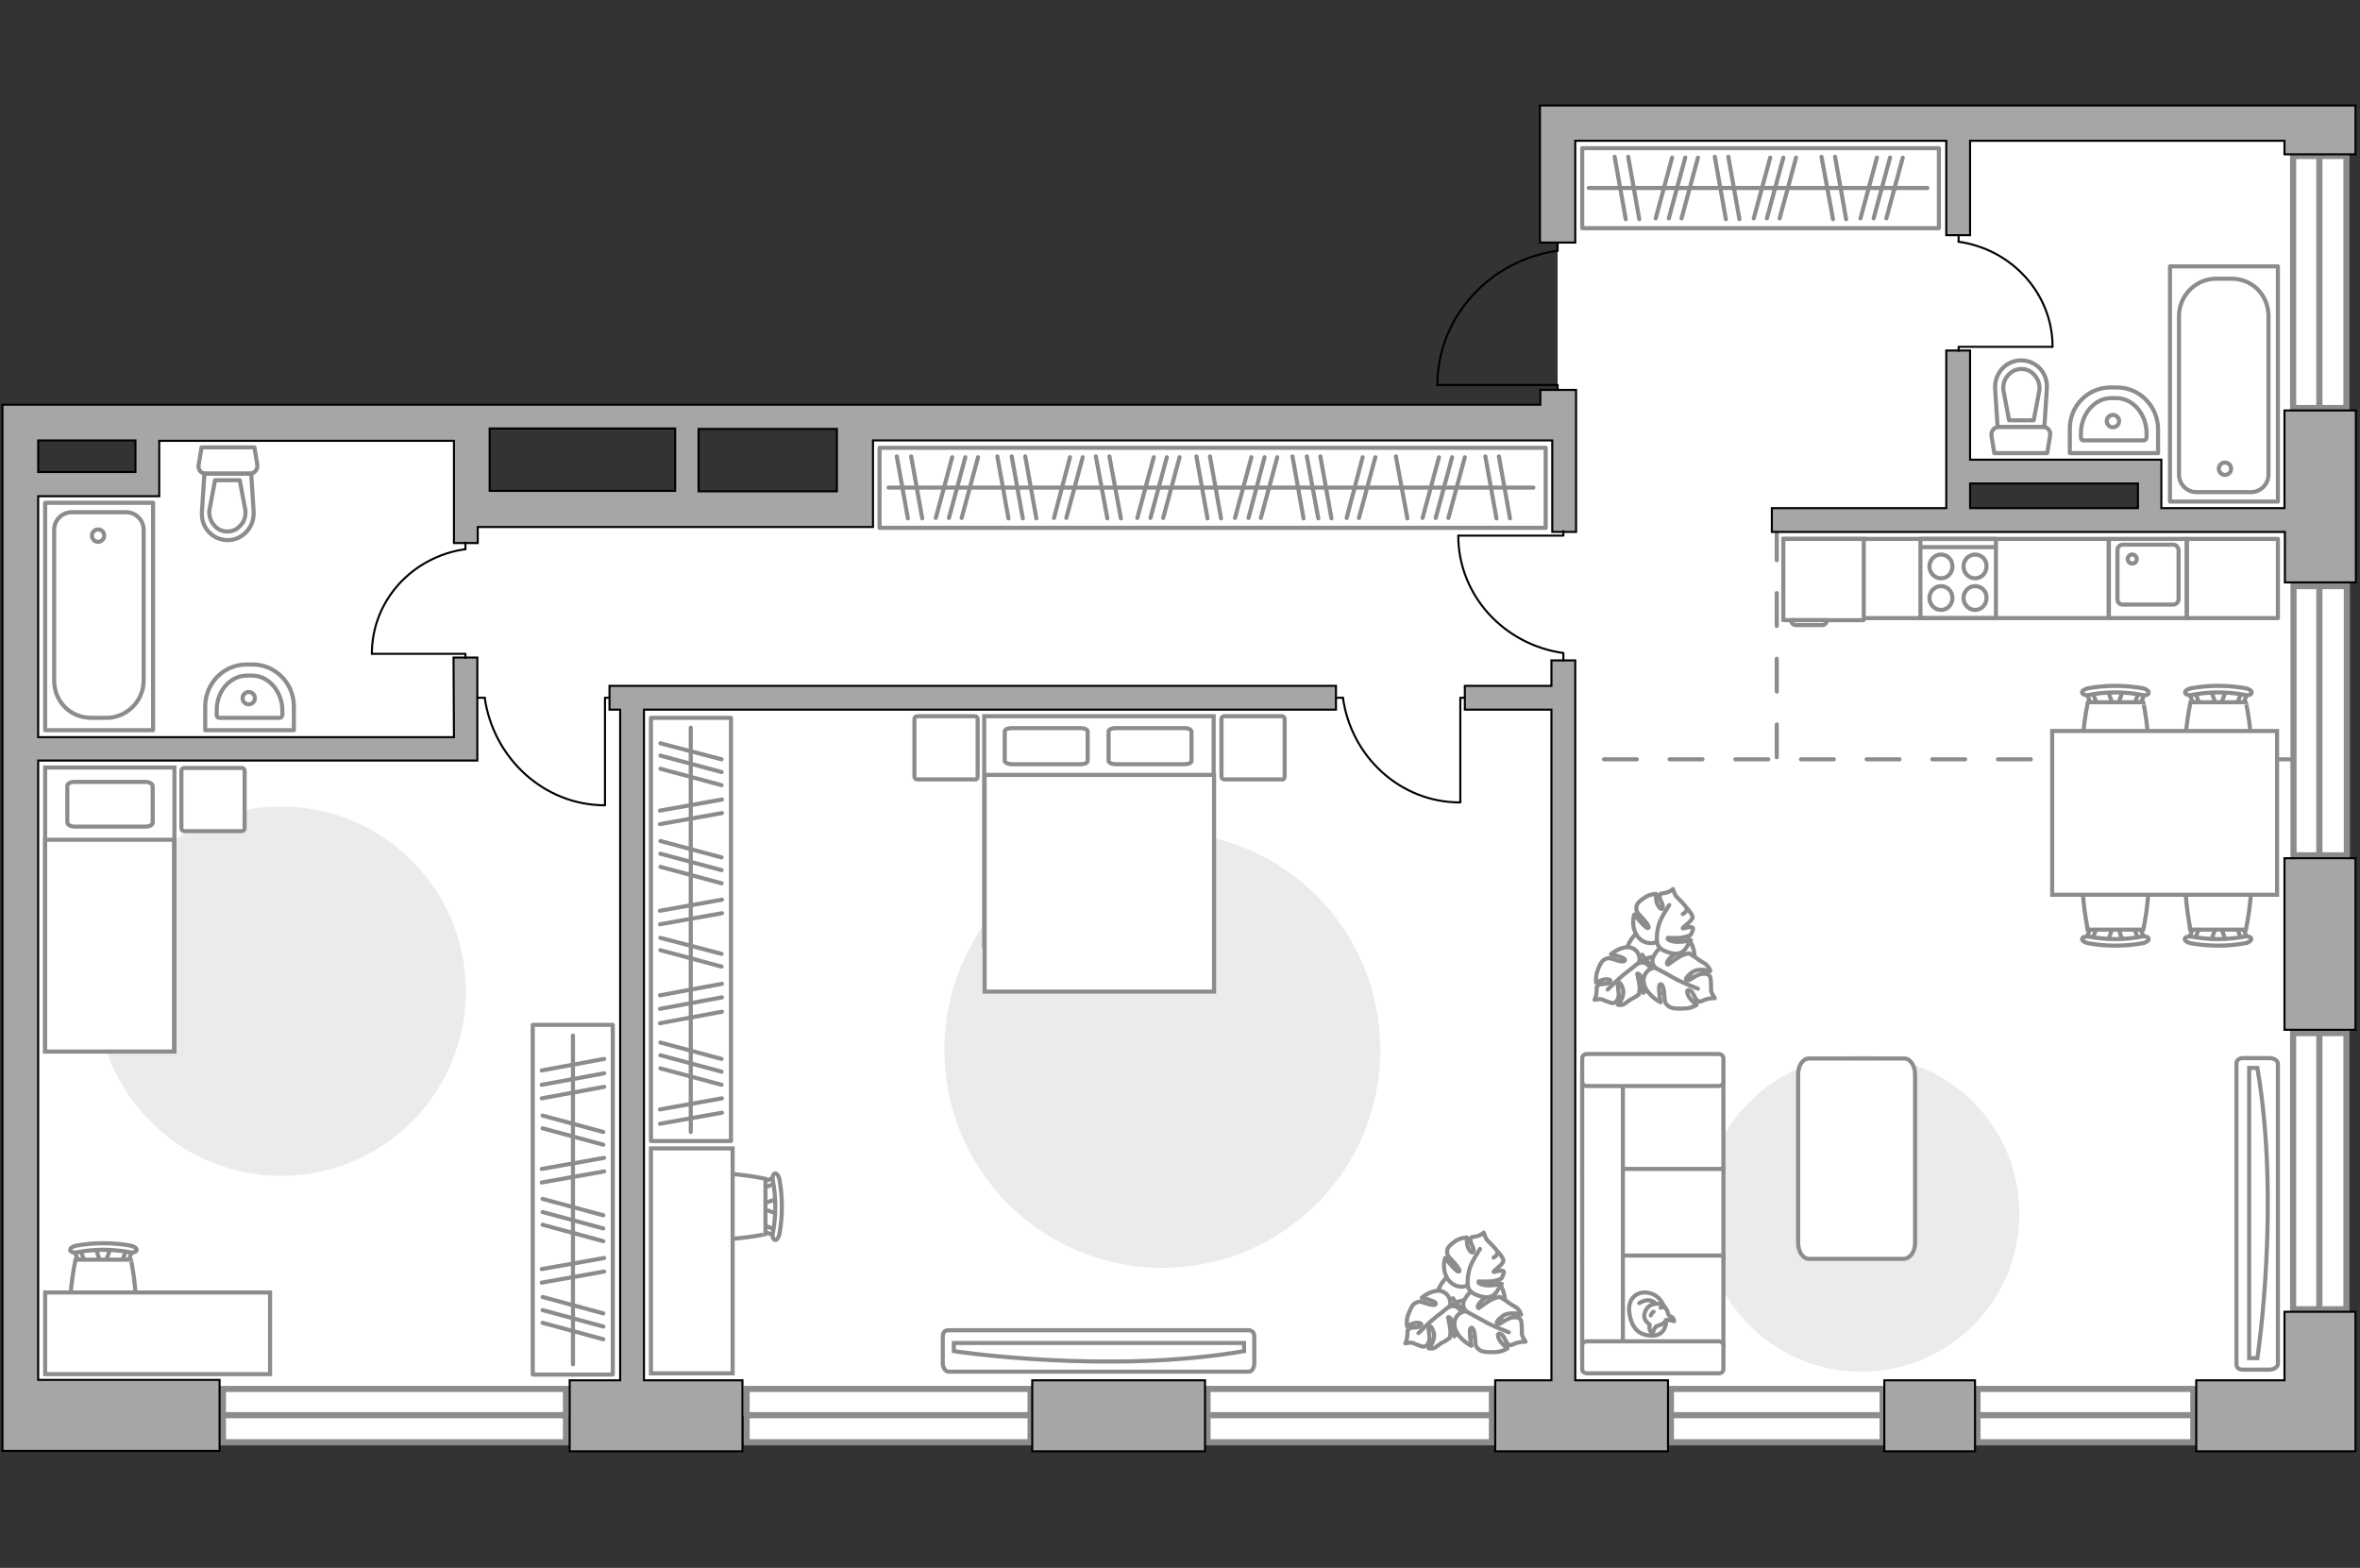 <?xml version="1.0" encoding="utf-8"?>
<!-- Generator: Adobe Illustrator 24.1.2, SVG Export Plug-In . SVG Version: 6.00 Build 0)  -->
<svg version="1.1" id="Слой_1" xmlns="http://www.w3.org/2000/svg" xmlns:xlink="http://www.w3.org/1999/xlink" x="0px" y="0px"
	 viewBox="0 0 575 382" style="enable-background:new 0 0 575 382;" xml:space="preserve">
<rect x="0" y="0" width="575" height="382" fill="#333333" stroke="none"/>
<style type="text/css">
	.st0{fill:#FFFFFF;}
	.st1{fill:#FFFFFF;stroke:#8C8C8C;stroke-width:1.5;stroke-linecap:round;stroke-miterlimit:10;}
	.st2{fill:none;stroke:#8C8C8C;stroke-width:1.5;stroke-miterlimit:10;}
	.st3{fill:none;stroke:#000000;stroke-width:0.5;stroke-linecap:round;stroke-linejoin:round;stroke-miterlimit:10;}
	.st4{fill:none;stroke:#8C8C8C;stroke-linecap:round;stroke-linejoin:round;stroke-miterlimit:10;stroke-dasharray:8;}
	.st5{fill:#A6A6A6;stroke:#000000;stroke-width:0.5;stroke-miterlimit:10;}
	.st6{fill:none;stroke:#8C8C8C;stroke-linecap:round;stroke-linejoin:round;stroke-miterlimit:10;}
	.st7{fill:#FFFFFF;stroke:#8C8C8C;stroke-miterlimit:10;}
	.st8{fill:#EBEBEB;}
	.st9{fill:#FFFFFF;stroke:#8C8C8C;stroke-linecap:round;stroke-linejoin:round;stroke-miterlimit:10;}
</style>
<g id="bg_1_">
	<path class="st0" d="M379.5,30v73H208.3v21h-93.4v-21h-79v15H5v227h560.1V123.8V103V30H379.5z M522.4,125.9h-44.1v-11.3h44.1V125.9
		z"/>
</g>
<g id="windows_1_">
	<g>
		<rect x="558.7" y="38" class="st1" width="13" height="61.4"/>
		<line class="st2" x1="565.1" y1="99.5" x2="565.1" y2="38.1"/>
	</g>
	<g>
		<rect x="558.8" y="142.8" class="st1" width="13" height="65.6"/>
		<line class="st2" x1="565.1" y1="208.4" x2="565.1" y2="142.8"/>
	</g>
	<g>
		<rect x="558.7" y="251.7" class="st1" width="13" height="67.3"/>
		<line class="st2" x1="565.1" y1="319" x2="565.1" y2="251.7"/>
	</g>
	<g>
		<rect x="481.8" y="338.4" class="st1" width="52.6" height="13"/>
		<line class="st2" x1="481.8" y1="344.8" x2="534.5" y2="344.8"/>
	</g>
	<g>
		<rect x="407.1" y="338.4" class="st1" width="51.6" height="13"/>
		<line class="st2" x1="407.1" y1="344.8" x2="458.7" y2="344.8"/>
	</g>
	<g>
		<rect x="294.2" y="338.4" class="st1" width="69.3" height="13"/>
		<line class="st2" x1="294.2" y1="344.8" x2="363.5" y2="344.8"/>
	</g>
	<g>
		<rect x="181.9" y="338.4" class="st1" width="69.2" height="13"/>
		<line class="st2" x1="181.9" y1="344.8" x2="251.2" y2="344.8"/>
	</g>
	<g>
		<rect x="54.3" y="338.4" class="st1" width="83.6" height="13"/>
		<line class="st2" x1="54.3" y1="344.8" x2="138" y2="344.8"/>
	</g>
</g>
<g id="plan">
	<g id="Group_34_100_">
		<path id="Vector_158_100_" class="st3" d="M350.3,93.8h29.2V95"/>
		<path id="Vector_159_100_" class="st3" d="M379.5,59.1v2"/>
		<path id="Vector_160_100_" class="st3" d="M379.5,61.1c-16.5,2.3-29.3,16.1-29.3,32.8"/>
	</g>
	<line class="st4" x1="558.8" y1="185" x2="382.5" y2="185"/>
	<line class="st4" x1="432.9" y1="128.5" x2="432.9" y2="185"/>
	<g>
		<path class="st5" d="M556.6,100v23.8h-30v-6V112h-5.8H480V85.4h-5.8v38.4h-42.5v5.8h42.5l0,0h5.8l0,0h76.7v12.3H574V100H556.6z
			 M480,117.8h40.9v6H480V117.8z"/>
		<rect x="556.6" y="209.1" class="st5" width="17.3" height="41.8"/>
		<polygon class="st5" points="573.9,319.6 556.6,319.6 556.6,336.3 535.1,336.3 535.1,353.6 556.6,353.6 556.6,353.6 573.9,353.6 
			573.9,353.6 573.9,353.6 573.9,336.3 573.9,336.3 		"/>
		<rect x="459.1" y="336.3" class="st5" width="22.1" height="17.3"/>
		<rect x="251.5" y="336.3" class="st5" width="42.1" height="17.3"/>
		<polygon class="st5" points="383.8,34.3 474.2,34.3 474.2,57.3 480,57.3 480,34.3 556.6,34.3 556.6,37.6 573.9,37.6 573.9,25.7 
			556.6,25.7 556.6,25.7 383.8,25.7 375.2,25.7 375.2,34.3 375.2,59.1 383.8,59.1 		"/>
		<path class="st5" d="M110.6,179.6H9.3v-58.7h29.5v-1.1l0,0v-12.4h71.8v12.4v4.3l0,0v8.2h5.8v-3.9h96.3v-0.6v-8.1v-12.4h162.6h2.9
			v22.3h5.8v-22.3l0,0v-8.7V95h-8.7v3.6H212.6h-2h-5.1h-1.6h-84.7h-1.4H117h-6.5H9.3H1.4H0.6v237.6v15.2v2.1h52.9v-17.3H9.3V185.3
			h107v-1.1v-4.7v-19.3h-5.8L110.6,179.6L110.6,179.6z M203.9,119.7h-33.7v-15.2h33.7V119.7z M164.5,104.4v15.2h-45.2v-15.2H164.5z
			 M33,107.3v7.7H9.3v-7.7H33z"/>
		<polygon class="st5" points="383.8,160.9 378,160.9 378,167.1 356.9,167.1 356.9,172.9 378,172.9 378,336.3 364.3,336.3 
			364.3,353.6 406.4,353.6 406.4,336.3 383.8,336.3 		"/>
		<polygon class="st5" points="148.5,172.9 151.1,172.9 151.1,336.3 138.8,336.3 138.8,353.6 180.9,353.6 180.9,336.3 156.9,336.3 
			156.9,172.9 325.5,172.9 325.5,167.1 148.5,167.1 		"/>
	</g>
	<g>
		<g id="Group_27_9_">
			<path id="Vector_140_9_" class="st6" d="M513.8,150.6h19v-19.3h-19V150.6z"/>
		</g>
		<path id="Vector_141_9_" class="st6" d="M529.5,132.7h-12.3c-0.7,0-1.3,0.6-1.3,1.3v12c0,0.8,0.6,1.3,1.3,1.3h12.3
			c0.7,0,1.3-0.6,1.3-1.3v-12C530.7,133.3,530.2,132.7,529.5,132.7z"/>
		<path id="Vector_139_9_" class="st6" d="M519.5,137.3c-0.6,0-1.1-0.5-1.1-1.1s0.5-1.1,1.1-1.1s1.1,0.5,1.1,1.1
			C520.6,136.9,520.1,137.3,519.5,137.3z"/>
	</g>
	<g>
		<path id="wc_15_" class="st7" d="M488,95"/>
		<g id="Group_26_15_">
			<path id="Vector_130_15_" class="st6" d="M487,104h10.8c1.1,0,1.9,1,1.7,2.1l-0.7,4.3h-12.9l-0.7-4.3
				C485.1,105,485.9,104,487,104z"/>
			<path id="Vector_131_15_" class="st6" d="M492.4,87.8c3.7,0,6.6,3.1,6.3,6.9l-0.6,9.3h-11.4l-0.6-9.3
				C485.9,90.9,488.8,87.8,492.4,87.8z"/>
			<path id="Vector_132_15_" class="st6" d="M495.5,102.4l1.4-7.4c0.1-1.3-0.3-2.6-1.2-3.6c-0.8-1-2-1.5-3.2-1.5s-2.4,0.5-3.2,1.5
				c-0.9,0.9-1.3,2.2-1.2,3.6l1.4,7.4H495.5z"/>
		</g>
	</g>
	<g>
		<path id="wc_14_" class="st7" d="M59.9,124.4"/>
		<g id="Group_26_14_">
			<path id="Vector_130_14_" class="st6" d="M60.9,115.4H50.1c-1.1,0-1.9-1-1.7-2.1l0.7-4.3H62l0.7,4.3
				C62.8,114.4,62,115.4,60.9,115.4z"/>
			<path id="Vector_131_14_" class="st6" d="M55.5,131.6c-3.7,0-6.6-3.1-6.3-6.9l0.6-9.3h11.4l0.6,9.3
				C62,128.4,59.1,131.6,55.5,131.6z"/>
			<path id="Vector_132_14_" class="st6" d="M52.4,117l-1.4,7.4c-0.1,1.3,0.3,2.6,1.2,3.6c0.8,1,2,1.5,3.2,1.5s2.4-0.5,3.2-1.5
				c0.9-0.9,1.3-2.2,1.2-3.6l-1.4-7.4H52.4z"/>
		</g>
	</g>
	<g>
		<circle class="st6" cx="542.1" cy="114.2" r="1.5"/>
		<g>
			<path id="Vector_135_13_" class="st6" d="M555,64.9v57.3h-26.3V64.9H555z"/>
			<path id="Vector_136_13_" class="st6" d="M540,67.9h3.6c5.3,0,9.1,4.1,9.1,9.1v38.6c0,2.4-1.9,4.3-4.3,4.3h-13.2
				c-2.4,0-4.3-1.9-4.3-4.3V77C530.9,72,535,67.9,540,67.9z"/>
		</g>
	</g>
	<g>
		<circle class="st6" cx="23.9" cy="130.5" r="1.5"/>
		<g>
			<path id="Vector_135_12_" class="st6" d="M11,177.9v-55.4h26.3v55.4H11z"/>
			<path id="Vector_136_12_" class="st6" d="M25.9,174.9h-3.6c-5.3,0-9.1-4.1-9.1-9.1v-36.7c0-2.4,1.9-4.3,4.3-4.3h13.2
				c2.4,0,4.3,1.9,4.3,4.3v36.7C35,170.8,30.9,174.9,25.9,174.9z"/>
		</g>
	</g>
	<g>
		<path id="Vector_133_21_" class="st6" d="M60.2,164.6h1.2c4.1,0,7.4,3.9,7.4,8.6v0.9c0,0.4-0.3,0.8-0.6,0.8H53.4
			c-0.4,0-0.6-0.3-0.6-0.8v-0.9C52.7,168.4,56.1,164.6,60.2,164.6z"/>
		<path id="Vector_134_21_" class="st6" d="M60,161.9h1.6c5.5,0,10,4.6,10,10.2v5.8H50v-5.8C50,166.5,54.5,161.9,60,161.9z"/>
		<circle class="st6" cx="60.6" cy="170.1" r="1.5"/>
	</g>
	<g>
		<path id="Vector_133_1_" class="st6" d="M514.4,97h1.2c4.1,0,7.4,3.9,7.4,8.6v0.9c0,0.4-0.3,0.8-0.6,0.8h-14.8
			c-0.4,0-0.6-0.3-0.6-0.8v-0.9C507,100.9,510.3,97,514.4,97z"/>
		<path id="Vector_134_1_" class="st6" d="M514.2,94.4h1.6c5.5,0,10,4.6,10,10.2v5.8h-21.5v-5.8C504.2,98.9,508.7,94.4,514.2,94.4z"
			/>
		<circle class="st6" cx="514.8" cy="102.6" r="1.5"/>
	</g>
</g>
<g id="furniture_1_">
	<rect x="434.6" y="131.3" class="st6" width="79.2" height="19.3"/>
	<rect x="532.8" y="131.3" class="st6" width="22.2" height="19.3"/>
	<g>
		<path id="Vector_142_2_" class="st6" d="M467.9,150.6h18.4v-19.3h-18.4V150.6z"/>
		<g id="Group_28_2_">
			<g id="Group_29_2_">
				<path id="Vector_143_2_" class="st6" d="M481.2,142.8c-1.5,0-2.8,1.3-2.8,2.9c0,1.6,1.3,2.9,2.8,2.9c1.6,0,2.8-1.3,2.8-2.9
					C484.1,144.1,482.8,142.8,481.2,142.8z"/>
				<path id="Vector_144_2_" class="st6" d="M481.2,135.1c-1.5,0-2.8,1.3-2.8,2.9c0,1.6,1.3,2.9,2.8,2.9c1.6,0,2.8-1.3,2.8-2.9
					C484.1,136.4,482.8,135.1,481.2,135.1z"/>
			</g>
			<g id="Group_30_2_">
				<path id="Vector_145_2_" class="st6" d="M472.9,142.8c-1.5,0-2.8,1.3-2.8,2.9c0,1.6,1.3,2.9,2.8,2.9c1.6,0,2.8-1.3,2.8-2.9
					C475.7,144.1,474.5,142.8,472.9,142.8z"/>
				<path id="Vector_146_2_" class="st6" d="M472.9,135.1c-1.5,0-2.8,1.3-2.8,2.9c0,1.6,1.3,2.9,2.8,2.9c1.6,0,2.8-1.3,2.8-2.9
					C475.7,136.4,474.5,135.1,472.9,135.1z"/>
			</g>
		</g>
		<path id="Vector_147_2_" class="st6" d="M486.3,133.3h-18.2"/>
	</g>
	<g>
		<path id="Vector_8_2_" class="st7" d="M434.8,151.1H454c0.1,0,0.1-0.1,0.1-0.1v-19.7h-19.6V151C434.6,151,434.7,151.1,434.8,151.1
			z"/>
		<path id="Vector_9_2_" class="st7" d="M445.1,151.1h-8.7c0,0.7,0.5,1.2,1.2,1.2h6.4C444.6,152.3,445.1,151.8,445.1,151.1z"/>
	</g>
	<g id="Group_34_10_">
		<path id="Vector_158_10_" class="st3" d="M90.7,159.3h22.7v1"/>
		<path id="Vector_159_10_" class="st3" d="M113.4,132.2v1.6"/>
		<path id="Vector_160_10_" class="st3" d="M113.4,133.8c-12.9,1.8-22.8,12.5-22.8,25.5"/>
	</g>
	<g id="Group_34_9_">
		<path id="Vector_158_9_" class="st3" d="M355.8,195.5V170h1.1"/>
		<path id="Vector_159_9_" class="st3" d="M325.5,170h1.7"/>
		<path id="Vector_160_9_" class="st3" d="M327.2,170c2,14.4,14,25.5,28.5,25.5"/>
	</g>
	<g id="Group_34_8_">
		<path id="Vector_158_8_" class="st3" d="M147.4,196.1V170h1.1"/>
		<path id="Vector_159_8_" class="st3" d="M116.3,170h1.8"/>
		<path id="Vector_160_8_" class="st3" d="M118.1,170c2.1,14.7,14.4,26.2,29.3,26.2"/>
	</g>
	<g id="Group_34_7_">
		<path id="Vector_158_7_" class="st3" d="M500,84.5h-22.8v1"/>
		<path id="Vector_159_7_" class="st3" d="M477.2,57.3v1.6"/>
		<path id="Vector_160_7_" class="st3" d="M477.2,58.9c12.9,1.8,22.9,12.6,22.9,25.6"/>
	</g>
	<g id="Group_34_6_">
		<path id="Vector_158_6_" class="st3" d="M355.4,130.5h25.5v-1.1"/>
		<path id="Vector_159_6_" class="st3" d="M380.9,160.9v-1.7"/>
		<path id="Vector_160_6_" class="st3" d="M380.9,159.1c-14.4-2-25.6-14-25.6-28.6"/>
	</g>
	<path id="Vector_6_" class="st8" d="M453.5,334.2c21.3,0,38.5-17.2,38.5-38.5s-17.2-38.5-38.5-38.5S415,274.4,415,295.7
		S432.2,334.2,453.5,334.2z"/>
	<path id="Vector_84_2_" class="st9" d="M466.6,302.8v-41c0-2.2-1.2-3.9-2.6-3.9h-23.3c-1.5,0-2.6,1.8-2.6,3.9v41
		c0,2.2,1.2,3.9,2.6,3.9H464C465.5,306.5,466.6,304.9,466.6,302.8z"/>
	<g>
		<path id="Vector_90_4_" class="st7" d="M555,332.3c0,0.7-0.9,1.4-2.1,1.4h-6.4c-1.2,0-1.6-0.6-1.6-1.4v-73.1
			c0-0.7,0.4-1.4,1.6-1.4h6.4c1.2,0,2.1,0.6,2.1,1.4V332.3z"/>
		<path id="Vector_91_4_" class="st7" d="M548,260.2v70.7h2c0,0,5.7-37.5,0-70.7H548z"/>
	</g>
	<g>
		<path id="Vector_54_2_" class="st7" d="M385.5,263.8v21.8h34.4v-21.8H385.5z"/>
		<path id="Vector_55_2_" class="st7" d="M385.5,284.8v21.8h34.4v-21.8H385.5z"/>
		<path id="Vector_56_2_" class="st7" d="M385.5,305.9v21.8h34.4v-21.8H385.5z"/>
		<path id="Vector_57_2_" class="st7" d="M395.4,262.7l-9.9-2.1v70.2h9.9V262.7z"/>
		<path id="Vector_58_2_" class="st7" d="M386.7,264.6h32c0.7,0,1.2-0.4,1.2-1v-5.8c0-0.5-0.5-1-1.2-1h-32c-0.7,0-1.2,0.4-1.2,1v5.8
			C385.5,264.2,386,264.6,386.7,264.6z"/>
		<path id="Vector_59_2_" class="st7" d="M386.7,334.6h32c0.7,0,1.2-0.4,1.2-1v-5.8c0-0.5-0.5-1-1.2-1h-32c-0.7,0-1.2,0.4-1.2,1v5.8
			C385.5,334.2,386,334.6,386.7,334.6z"/>
		<g>
			<path class="st9" d="M406,321.6c0,0,0.1,3.7-3.2,3.8c-3.3,0.1-5.2-1.6-5.8-5.4c-0.6-3.8,2.1-5.6,4.7-5
				C404.3,315.5,406,318,406,321.6z"/>
			<path class="st9" d="M403.6,323.1c0,0-0.5,0.4-0.7,1.1s-0.4,0.6-0.4,0.6s-0.8-0.6-0.6-1.6c0.1-0.5,0-0.5,0-0.5s-1.1-0.7-1.3-1.9
				c-0.1-1.3,1-2.7,1.8-2.9c0.8-0.3,2-0.4,2.7,0c0.7,0.5,1.2,1.5,1.3,2.1c0.1,0.7,1.1,0.8,1.3,1.3c0.3,0.6,0.2,0.6,0.2,0.6
				s-1.7-0.5-2-0.3C405.7,321.7,405.9,322.5,403.6,323.1z"/>
			<path class="st9" d="M402.9,319.6c0,0-0.5,0.2-0.7,0.9"/>
			<path class="st9" d="M404.6,318.6c0,0,0.5-0.2,0.9,0"/>
			<path class="st6" d="M403.2,317.5c0,0-0.2-0.6-1.5-0.7c-1.1-0.1-2.3,0.7-2.3,0.7"/>
		</g>
	</g>
	<g>
		<g id="Group_2_12_">
			<g id="Group_3_12_">
				<path id="Vector_10_12_" class="st7" d="M542.3,168.3L541,172h-1l-1.3-3.8h3.6V168.3z"/>
			</g>
			<g id="Group_4_12_">
				<path id="Vector_11_12_" class="st7" d="M535.1,171.9c-0.3,0-0.6-0.2-0.7-0.4l-1.2-3.1c-0.1-0.3,0.1-0.6,0.5-0.6
					c0.4-0.1,0.8,0.1,0.9,0.3l1.2,3.1c0.1,0.3-0.1,0.6-0.5,0.6C535.3,171.9,535.2,171.9,535.1,171.9z"/>
			</g>
			<g id="Group_5_12_">
				<path id="Vector_12_12_" class="st7" d="M545.8,171.9c-0.1,0-0.1,0-0.2,0c-0.4-0.1-0.6-0.3-0.5-0.6l1.2-3.1
					c0.1-0.3,0.5-0.5,0.9-0.3c0.4,0.1,0.6,0.3,0.5,0.6l-1.2,3.1C546.4,171.7,546.1,171.9,545.8,171.9z"/>
			</g>
			<path id="Vector_13_12_" class="st7" d="M547.2,186.8c-2.4,2.4-11.1,2.4-13.5,0c-2.8-2.8,0-15.7,0-15.7h13.5
				C547.2,171,550,184,547.2,186.8z"/>
			<path id="Vector_14_12_" class="st7" d="M546.9,169.3c-4.2-0.8-8.6-0.8-12.8,0c-0.9,0.2-1.6-0.1-1.7-0.5
				c-0.1-0.4,0.5-0.9,1.4-1.1c4.4-0.8,9-0.8,13.4,0c0.9,0.2,1.5,0.7,1.4,1.1C548.5,169.3,547.7,169.5,546.9,169.3z"/>
		</g>
		<g id="Group_2_11_">
			<g id="Group_3_11_">
				<path id="Vector_10_11_" class="st7" d="M517.2,168.3l-1.3,3.8h-1l-1.3-3.8H517.2z"/>
			</g>
			<g id="Group_4_11_">
				<path id="Vector_11_11_" class="st7" d="M510.1,171.9c-0.3,0-0.6-0.2-0.7-0.4l-1.2-3.1c-0.1-0.3,0.1-0.6,0.5-0.6
					c0.4-0.1,0.8,0.1,0.9,0.3l1.2,3.1c0.1,0.3-0.1,0.6-0.5,0.6C510.2,171.9,510.2,171.9,510.1,171.9z"/>
			</g>
			<g id="Group_5_11_">
				<path id="Vector_12_11_" class="st7" d="M520.8,171.9c-0.1,0-0.1,0-0.2,0c-0.4-0.1-0.6-0.3-0.5-0.6l1.2-3.1
					c0.1-0.3,0.5-0.5,0.9-0.3c0.4,0.1,0.6,0.3,0.5,0.6l-1.2,3.1C521.4,171.7,521.1,171.9,520.8,171.9z"/>
			</g>
			<path id="Vector_13_11_" class="st7" d="M522.2,186.8c-2.4,2.4-11.1,2.4-13.5,0c-2.8-2.8,0-15.7,0-15.7h13.5
				C522.2,171,524.9,184,522.2,186.8z"/>
			<path id="Vector_14_11_" class="st7" d="M521.8,169.3c-4.2-0.8-8.6-0.8-12.8,0c-0.9,0.2-1.6-0.1-1.7-0.5s0.5-0.9,1.4-1.1
				c4.4-0.8,9-0.8,13.4,0c0.9,0.2,1.5,0.7,1.4,1.1C523.5,169.3,522.7,169.5,521.8,169.3z"/>
		</g>
		<g id="Group_2_10_">
			<g id="Group_3_10_">
				<path id="Vector_10_10_" class="st7" d="M513.6,229.3l1.3-3.8h1l1.3,3.8H513.6z"/>
			</g>
			<g id="Group_4_10_">
				<path id="Vector_11_10_" class="st7" d="M520.7,225.6c0.3,0,0.6,0.2,0.7,0.4l1.2,3.1c0.1,0.3-0.1,0.6-0.5,0.6
					c-0.4,0.1-0.8-0.1-0.9-0.3l-1.2-3.1c-0.1-0.3,0.1-0.6,0.5-0.6C520.6,225.6,520.7,225.6,520.7,225.6z"/>
			</g>
			<g id="Group_5_10_">
				<path id="Vector_12_10_" class="st7" d="M510.1,225.6c0.1,0,0.1,0,0.2,0c0.4,0.1,0.6,0.3,0.5,0.6l-1.2,3.1
					c-0.1,0.3-0.5,0.5-0.9,0.3c-0.4-0.1-0.6-0.3-0.5-0.6l1.2-3.1C509.4,225.8,509.7,225.6,510.1,225.6z"/>
			</g>
			<path id="Vector_13_10_" class="st7" d="M508.7,210.8c2.4-2.4,11.1-2.4,13.5,0c2.8,2.8,0,15.7,0,15.7h-13.5
				C508.7,226.5,505.9,213.6,508.7,210.8z"/>
			<path id="Vector_14_10_" class="st7" d="M509,228.2c4.2,0.8,8.6,0.8,12.8,0c0.9-0.2,1.6,0.1,1.7,0.5c0.1,0.4-0.5,0.9-1.4,1.1
				c-4.4,0.8-9,0.8-13.4,0c-0.9-0.2-1.5-0.7-1.4-1.1C507.4,228.3,508.2,228.1,509,228.2z"/>
		</g>
		<g id="Group_2_9_">
			<g id="Group_3_9_">
				<path id="Vector_10_9_" class="st7" d="M538.7,229.3l1.3-3.8h1l1.3,3.8H538.7z"/>
			</g>
			<g id="Group_4_9_">
				<path id="Vector_11_9_" class="st7" d="M545.8,225.6c0.3,0,0.6,0.2,0.7,0.4l1.2,3.1c0.1,0.3-0.1,0.6-0.5,0.6
					c-0.4,0.1-0.8-0.1-0.9-0.3l-1.2-3.1c-0.1-0.3,0.1-0.6,0.5-0.6C545.7,225.6,545.7,225.6,545.8,225.6z"/>
			</g>
			<g id="Group_5_9_">
				<path id="Vector_12_9_" class="st7" d="M535.1,225.6c0.1,0,0.1,0,0.2,0c0.4,0.1,0.6,0.3,0.5,0.6l-1.2,3.1
					c-0.1,0.3-0.5,0.5-0.9,0.3c-0.4-0.1-0.6-0.3-0.5-0.6l1.2-3.1C534.5,225.8,534.8,225.6,535.1,225.6z"/>
			</g>
			<path id="Vector_13_9_" class="st7" d="M533.7,210.8c2.4-2.4,11.1-2.4,13.5,0c2.8,2.8,0,15.7,0,15.7h-13.5
				C533.7,226.5,531,213.6,533.7,210.8z"/>
			<path id="Vector_14_9_" class="st7" d="M534,228.2c4.2,0.8,8.6,0.8,12.8,0c0.9-0.2,1.6,0.1,1.7,0.5c0.1,0.4-0.5,0.9-1.4,1.1
				c-4.4,0.8-9,0.8-13.4,0c-0.9-0.2-1.5-0.7-1.4-1.1C532.4,228.3,533.2,228.1,534,228.2z"/>
		</g>
		<path id="Vector_35_2_" class="st7" d="M500.1,178.1h54.7V218h-44.3H500v-39.9H500.1z"/>
	</g>
	<g>
		<path id="Vector_60_4_" class="st7" d="M397.1,237.5c2.2,4.1,7.3,5.6,11.4,3.4c4.1-2.2,5.6-7.3,3.4-11.4
			c-2.2-4.1-7.3-5.6-11.4-3.4C396.4,228.3,394.8,233.4,397.1,237.5z"/>
		<path class="st9" d="M399.3,234.7c0,0,1.3-0.7,2.4,0.6s1.7,2.8,0.3,4.6c-1.4,1.9-1.6,2-1.6,2s0.1-2.5-0.5-3.7c-0.5-1.2-1-1-1-0.9
			s0.6,2.4,0.6,3.6c-0.1,1.2-0.2,1.4-0.2,1.4s-1.6,1.1-1.8,1.1c-0.3,0.1-1.2,0.9-1.9,1.3c-0.8,0.3-1.4,0.1-1.4,0.1s1.8-2,1.2-3.9
			c-0.6-1.8-1-1.6-1.2-1.2c-0.2,0.4,0.4,2.2,0.1,3.3c-0.3,1-0.8,1.4-1.4,1.4c-0.5,0-2.1-0.7-2.6-0.9s-1.8,0.1-1.8,0.1
			s0.4-0.7,0.5-1.9s-0.2-1.2,0.5-1.7s2,0,2.7-0.7c0.7-0.6-0.6-0.9-1.6-0.6c-1,0.3-1.7,0.7-1.7,0.7s-0.2-1.2,0.2-2.5s1-2.7,1.8-3.1
			c0.8-0.4,0.9-0.5,2.5,0c1.6,0.6,2.7,0.6,2.5,0s-3.4-1.3-3.4-1.3s2.1-1.9,4.5-1.7C399.3,231.2,399.8,233.6,399.3,234.7z"/>
		<path class="st6" d="M391.7,241.1c0,0,2.7-2.7,4.1-3.8c0.9-0.7,2.7-2.1,3.4-2.7c1-0.8,2.3-1.3,3.6-1.5"/>
		<path class="st9" d="M403.4,235.8c0,0-1.4-1.1-0.5-2.8s2.2-3.1,4.8-2.5c2.7,0.7,2.8,0.8,2.8,0.8s-2.7,1.1-3.7,2.2
			c-1,1.1-0.6,1.5-0.4,1.5c0.1,0,2.3-1.8,3.6-2.3s1.6-0.4,1.6-0.4s1.9,1.2,2.1,1.4c0.2,0.3,1.5,0.8,2.2,1.5s0.8,1.4,0.8,1.4
			s-3-1-4.7,0.5c-1.7,1.4-1.3,1.8-0.8,1.8s2.2-1.5,3.4-1.6c1.3-0.2,1.9,0.2,2.1,0.8s0.2,2.6,0.2,3.2s0.9,1.9,0.9,1.9
			s-0.9-0.1-2.2,0.3c-1.3,0.4-1.2,0.8-2,0.3s-0.9-2.1-1.9-2.5s-0.7,1,0.1,2c0.7,0.9,1.6,1.5,1.6,1.5s-1.1,0.8-2.7,0.9
			c-1.6,0.1-3.4,0.1-4.1-0.5c-0.8-0.6-1-0.8-1.1-2.7c-0.1-2-0.6-3.1-1.1-2.6s0.2,4.3,0.2,4.3s-2.9-1.4-3.9-4
			C399.7,237.3,402,235.7,403.4,235.8z"/>
		<path class="st6" d="M413.7,240.9c0,0-4.2-1.6-6-2.7c-1.2-0.7-3.5-1.9-4.4-2.4c-1.3-0.7-2.4-1.9-3.2-3.2"/>
		<g>
			<path class="st9" d="M410,222.7c0.9-0.5,1.1-1.1,0.8-1.7c-0.3-0.5-1.8-2-2.3-2.5s-0.9-1.9-0.9-1.9s-0.5,0.6-1.7,0.9
				c-1.2,0.3-1.4,0-1.5,0.8c-0.2,0.8,1,2.1,0.7,2.9c-0.3,0.8-1.2-0.4-1.5-1.5c-0.2-1.1-0.1-1.9-0.1-1.9s-1.3,0-2.5,0.7
				c-1.1,0.7-2.3,1.6-2.3,2.5s-0.1,1.1,1.4,2.6c1.4,1.5,2,2.6,1.3,2.5s-3.2-3.3-3.2-3.3s-0.9,2.5,0.5,4.9s4.2,2.4,5,1.7
				c0,0,0,1.5,1.9,2.3s3.8,1.2,5.1-0.6c1.2-1.8,1.3-2,1.3-2s-2.6,0.6-4.2,0.3s-1.6-0.8-1.4-0.9c0.1,0,2.9,0.2,4.1-0.2
				c1.3-0.3,1.4-0.5,1.4-0.5s0.9-1.5,0.5-1.8c-0.5-0.4-2.3,0.3-2.4,0.2c-0.1-0.3,2.5-1.9,2.4-2.8c-0.1-0.8-1.7-2.5-1.7-2.5"/>
			<path class="st6" d="M406.7,220.5c0,0-2.2,3.3-2.6,5c-0.3,1.1-0.5,2.7-0.4,4"/>
		</g>
	</g>
	<g>
		<path id="Vector_60_3_" class="st7" d="M350.9,321.3c2.2,4.1,7.3,5.6,11.4,3.4s5.6-7.3,3.4-11.4s-7.3-5.6-11.4-3.4
			C350.3,312,348.7,317.1,350.9,321.3z"/>
		<path class="st9" d="M353.2,318.4c0,0,1.3-0.7,2.4,0.6c1.1,1.3,1.7,2.8,0.3,4.6c-1.4,1.9-1.6,2-1.6,2s0.1-2.5-0.5-3.7
			c-0.5-1.2-1-1-1-0.9s0.6,2.4,0.6,3.6c-0.1,1.2-0.2,1.4-0.2,1.4s-1.6,1.1-1.8,1.1c-0.3,0.1-1.2,0.9-1.9,1.3
			c-0.8,0.3-1.4,0.1-1.4,0.1s1.8-2,1.2-3.9c-0.6-1.8-1-1.6-1.2-1.2s0.4,2.2,0.1,3.3c-0.3,1-0.8,1.4-1.4,1.4c-0.5,0-2.1-0.7-2.6-0.9
			c-0.5-0.2-1.8,0.1-1.8,0.1s0.4-0.7,0.5-1.9c0.1-1.2-0.2-1.2,0.5-1.7s2,0,2.7-0.7c0.7-0.6-0.6-0.9-1.6-0.6s-1.7,0.7-1.7,0.7
			s-0.2-1.2,0.2-2.5c0.5-1.3,1-2.7,1.8-3.1s0.9-0.5,2.5,0c1.6,0.6,2.7,0.6,2.5,0s-3.4-1.3-3.4-1.3s2.1-1.9,4.5-1.7
			C353.2,315,353.7,317.4,353.2,318.4z"/>
		<path class="st6" d="M345.6,324.8c0,0,2.7-2.7,4.1-3.8c0.9-0.7,2.7-2.1,3.4-2.7c1-0.8,2.3-1.3,3.6-1.5"/>
		<path class="st9" d="M357.3,319.5c0,0-1.4-1.1-0.5-2.8c0.9-1.7,2.2-3.1,4.8-2.5c2.7,0.7,2.8,0.8,2.8,0.8s-2.7,1.1-3.7,2.2
			s-0.6,1.5-0.4,1.5c0.1,0,2.3-1.8,3.6-2.3c1.3-0.5,1.6-0.4,1.6-0.4s1.9,1.2,2.1,1.4c0.2,0.3,1.5,0.8,2.2,1.5s0.8,1.4,0.8,1.4
			s-3-1-4.7,0.5c-1.7,1.4-1.3,1.8-0.8,1.8s2.2-1.5,3.4-1.6c1.3-0.2,1.9,0.2,2.1,0.8c0.2,0.6,0.2,2.6,0.2,3.2s0.9,1.9,0.9,1.9
			s-0.9-0.1-2.2,0.3c-1.3,0.4-1.2,0.8-2,0.3s-0.9-2.1-1.9-2.5s-0.7,1,0.1,2c0.7,0.9,1.6,1.5,1.6,1.5s-1.1,0.8-2.7,0.9
			s-3.4,0.1-4.1-0.5c-0.8-0.6-1-0.8-1.1-2.7c-0.1-2-0.6-3.1-1.1-2.6s0.2,4.3,0.2,4.3s-2.9-1.4-3.9-4
			C353.6,321,355.9,319.4,357.3,319.5z"/>
		<path class="st6" d="M367.6,324.6c0,0-4.2-1.6-6-2.7c-1.2-0.7-3.5-1.9-4.4-2.4c-1.3-0.7-2.4-1.9-3.2-3.2"/>
		<g>
			<path class="st9" d="M363.9,306.4c0.9-0.5,1.1-1.1,0.8-1.7c-0.3-0.5-1.8-2-2.3-2.5s-0.9-1.9-0.9-1.9s-0.5,0.6-1.7,0.9
				s-1.4,0-1.5,0.8c-0.2,0.8,1,2.1,0.7,2.9s-1.2-0.4-1.5-1.5c-0.2-1.1-0.1-1.9-0.1-1.9s-1.3,0-2.5,0.7c-1.1,0.7-2.3,1.6-2.3,2.5
				s-0.1,1.1,1.4,2.6c1.4,1.5,2,2.6,1.3,2.5s-3.2-3.3-3.2-3.3s-0.9,2.5,0.5,4.9s4.2,2.4,5,1.7c0,0,0,1.5,1.9,2.3s3.8,1.2,5.1-0.6
				c1.2-1.8,1.3-2,1.3-2s-2.6,0.6-4.2,0.3c-1.6-0.3-1.6-0.8-1.4-0.9c0.1,0,2.9,0.2,4.1-0.2c1.3-0.3,1.4-0.5,1.4-0.5s0.9-1.5,0.5-1.8
				c-0.5-0.4-2.3,0.3-2.4,0.2c-0.1-0.3,2.5-1.9,2.4-2.8s-1.7-2.5-1.7-2.5"/>
			<path class="st6" d="M360.6,304.3c0,0-2.2,3.3-2.6,5c-0.3,1.1-0.5,2.7-0.4,4"/>
		</g>
	</g>
	<path id="Vector_5_" class="st8" d="M283.2,308.9c29.3,0,53.1-23.7,53.1-53.1s-23.7-53.1-53.1-53.1c-29.3,0-53.1,23.7-53.1,53.1
		S253.9,308.9,283.2,308.9z"/>
	<path id="Vector_4_" class="st8" d="M68.5,286.5c24.8,0,45-20.1,45-45c0-24.8-20.1-45-45-45s-45,20.1-45,45
		C23.6,266.4,43.7,286.5,68.5,286.5z"/>
	<g>
		<path id="Vector_98_2_" class="st7" d="M239.8,230.5h55.9v-56h-55.9L239.8,230.5L239.8,230.5z"/>
		<path id="Vector_99_2_" class="st7" d="M295.8,241.6h-55.9v-52.8h49.3h6.6v7.2V241.6z"/>
		<path id="Vector_100_2_" class="st6" d="M263.2,177.4h-16.6c-1,0-1.8,0.3-1.8,0.8v7.2c0,0.4,0.8,0.8,1.8,0.8h16.6
			c1,0,1.8-0.3,1.8-0.8v-7.2C264.9,177.7,264.2,177.4,263.2,177.4z"/>
		<path id="Vector_101_2_" class="st6" d="M288.5,177.4h-16.6c-1,0-1.8,0.3-1.8,0.8v7.2c0,0.4,0.8,0.8,1.8,0.8h16.6
			c1,0,1.8-0.3,1.8-0.8v-7.2C290.2,177.7,289.5,177.4,288.5,177.4z"/>
	</g>
	<path id="Vector_5_6_" class="st9" d="M313,189.2v-14c0-0.4-0.3-0.7-0.7-0.7h-14c-0.4,0-0.7,0.3-0.7,0.7v14c0,0.4,0.3,0.7,0.7,0.7
		h14C312.7,190,313,189.7,313,189.2z"/>
	<path id="Vector_5_5_" class="st9" d="M238.2,189.2v-14c0-0.4-0.3-0.7-0.7-0.7h-14c-0.4,0-0.7,0.3-0.7,0.7v14
		c0,0.4,0.3,0.7,0.7,0.7h14C237.9,190,238.2,189.7,238.2,189.2z"/>
	<g>
		<path id="Vector_90_3_" class="st7" d="M231.1,334.2c-0.7,0-1.4-0.9-1.4-2.1v-6.4c0-1.2,0.6-1.6,1.4-1.6h73.1
			c0.7,0,1.4,0.4,1.4,1.6v6.4c0,1.2-0.6,2.1-1.4,2.1H231.1z"/>
		<path id="Vector_91_3_" class="st7" d="M303.1,327.2h-70.7v2c0,0,37.5,5.7,70.7,0V327.2z"/>
	</g>
	<g id="Group_2_8_">
		<g id="Group_3_8_">
			<path id="Vector_10_8_" class="st7" d="M189.3,295.7l-3.8-1.3v-1l3.8-1.3V295.7z"/>
		</g>
		<g id="Group_4_8_">
			<path id="Vector_11_8_" class="st7" d="M185.7,288.6c0-0.3,0.2-0.6,0.4-0.7l3.1-1.2c0.3-0.1,0.6,0.1,0.6,0.5
				c0.1,0.4-0.1,0.8-0.3,0.9l-3.1,1.2c-0.3,0.1-0.6-0.1-0.6-0.5C185.7,288.7,185.7,288.7,185.7,288.6z"/>
		</g>
		<g id="Group_5_8_">
			<path id="Vector_12_8_" class="st7" d="M185.7,299.3c0-0.1,0-0.1,0-0.2c0.1-0.4,0.3-0.6,0.6-0.5l3.1,1.2c0.3,0.1,0.5,0.5,0.3,0.9
				c-0.1,0.4-0.3,0.6-0.6,0.5L186,300C185.9,299.9,185.7,299.6,185.7,299.3z"/>
		</g>
		<path id="Vector_13_8_" class="st7" d="M170.8,300.7c-2.4-2.4-2.4-11.1,0-13.5c2.8-2.8,15.7,0,15.7,0v13.5
			C186.6,300.7,173.6,303.4,170.8,300.7z"/>
		<path id="Vector_14_8_" class="st7" d="M188.3,300.4c0.8-4.2,0.8-8.6,0-12.8c-0.2-0.9,0.1-1.6,0.5-1.7s0.9,0.5,1.1,1.4
			c0.8,4.4,0.8,9,0,13.4c-0.2,0.9-0.7,1.5-1.1,1.4C188.4,302,188.1,301.2,188.3,300.4z"/>
	</g>
	<path id="Vector_36_4_" class="st7" d="M178.5,279.8v54.8h-19.9v-44.3v-10.5H178.5z"/>
	<g>
		<path id="Vector_2_2_" class="st7" d="M11,256.2h31.5V187H11V256.2z"/>
		<path id="Vector_3_2_" class="st7" d="M42.4,256.2H11v-51.6h27.7h3.7v7V256.2z"/>
		<path id="Vector_4_2_" class="st6" d="M35.5,190.5H18.2c-1,0-1.8,0.4-1.8,1v8.9c0,0.5,0.8,1,1.8,1h17.2c1,0,1.8-0.4,1.8-1v-8.9
			C37.2,191,36.4,190.5,35.5,190.5z"/>
	</g>
	<path id="Vector_5_4_" class="st9" d="M59.6,201.8v-14c0-0.4-0.3-0.7-0.7-0.7h-14c-0.4,0-0.7,0.3-0.7,0.7v14c0,0.4,0.3,0.7,0.7,0.7
		h14C59.3,202.5,59.6,202.2,59.6,201.8z"/>
	<g id="Group_2_7_">
		<g id="Group_3_7_">
			<path id="Vector_10_7_" class="st7" d="M26.9,304.1l-1.3,3.8h-1l-1.3-3.8H26.9z"/>
		</g>
		<g id="Group_4_7_">
			<path id="Vector_11_7_" class="st7" d="M19.8,307.7c-0.3,0-0.6-0.2-0.7-0.4l-1.2-3.1c-0.1-0.3,0.1-0.6,0.5-0.6
				c0.4-0.1,0.8,0.1,0.9,0.3l1.2,3.1c0.1,0.3-0.1,0.6-0.5,0.6C19.9,307.7,19.9,307.7,19.8,307.7z"/>
		</g>
		<g id="Group_5_7_">
			<path id="Vector_12_7_" class="st7" d="M30.5,307.7c-0.1,0-0.1,0-0.2,0c-0.4-0.1-0.6-0.3-0.5-0.6L31,304c0.1-0.3,0.5-0.5,0.9-0.3
				c0.4,0.1,0.6,0.3,0.5,0.6l-1.2,3.1C31.1,307.5,30.8,307.7,30.5,307.7z"/>
		</g>
		<path id="Vector_13_7_" class="st7" d="M31.9,322.6c-2.4,2.4-11.1,2.4-13.5,0c-2.8-2.8,0-15.7,0-15.7h13.5
			C31.9,306.8,34.6,319.8,31.9,322.6z"/>
		<path id="Vector_14_7_" class="st7" d="M31.6,305.1c-4.2-0.8-8.6-0.8-12.8,0c-0.9,0.2-1.6-0.1-1.7-0.5s0.5-0.9,1.4-1.1
			c4.4-0.8,9-0.8,13.4,0c0.9,0.2,1.5,0.7,1.4,1.1S32.4,305.3,31.6,305.1z"/>
	</g>
	<path id="Vector_36_3_" class="st7" d="M11,314.9h54.8v19.9H21.5H11V314.9z"/>
	<rect x="129.8" y="249.7" class="st6" width="19.5" height="85.2"/>
	<line class="st6" x1="132" y1="288.1" x2="147.2" y2="285.4"/>
	<line class="st6" x1="132" y1="284.8" x2="147.2" y2="282.1"/>
	<line class="st6" x1="132" y1="312.5" x2="147.2" y2="309.8"/>
	<line class="st6" x1="132" y1="309.2" x2="147.2" y2="306.5"/>
	<line class="st6" x1="132" y1="267.6" x2="147.2" y2="264.8"/>
	<line class="st6" x1="132" y1="260.8" x2="147.2" y2="258"/>
	<line class="st6" x1="132" y1="264.3" x2="147.2" y2="261.5"/>
	<line class="st6" x1="132.2" y1="322.3" x2="147" y2="326.3"/>
	<line class="st6" x1="132.2" y1="319.2" x2="147" y2="323.2"/>
	<line class="st6" x1="132.2" y1="316" x2="147" y2="320"/>
	<line class="st6" x1="132.2" y1="298.4" x2="147" y2="302.4"/>
	<line class="st6" x1="132.2" y1="295.3" x2="147" y2="299.3"/>
	<line class="st6" x1="132.2" y1="292.1" x2="147" y2="296.1"/>
	<line class="st6" x1="132.2" y1="274.9" x2="147" y2="278.9"/>
	<line class="st6" x1="132.2" y1="271.8" x2="147" y2="275.8"/>
	<line class="st6" x1="139.6" y1="332.4" x2="139.6" y2="252.3"/>
	<rect x="158.6" y="174.9" class="st6" width="19.5" height="103.1"/>
	<line class="st6" x1="175.9" y1="219.2" x2="160.8" y2="221.9"/>
	<line class="st6" x1="175.9" y1="222.5" x2="160.8" y2="225.2"/>
	<line class="st6" x1="175.9" y1="194.8" x2="160.8" y2="197.5"/>
	<line class="st6" x1="175.9" y1="198.1" x2="160.8" y2="200.8"/>
	<line class="st6" x1="175.9" y1="239.7" x2="160.8" y2="242.5"/>
	<line class="st6" x1="175.9" y1="246.5" x2="160.8" y2="249.3"/>
	<line class="st6" x1="175.9" y1="243" x2="160.8" y2="245.8"/>
	<line class="st6" x1="175.9" y1="271.1" x2="160.8" y2="273.8"/>
	<line class="st6" x1="175.9" y1="267.6" x2="160.8" y2="270.3"/>
	<line class="st6" x1="175.8" y1="185" x2="160.9" y2="181.1"/>
	<line class="st6" x1="175.8" y1="188.1" x2="160.9" y2="184.1"/>
	<line class="st6" x1="175.8" y1="191.3" x2="160.9" y2="187.3"/>
	<line class="st6" x1="175.8" y1="208.9" x2="160.9" y2="204.9"/>
	<line class="st6" x1="175.8" y1="212" x2="160.9" y2="208"/>
	<line class="st6" x1="175.8" y1="215.2" x2="160.9" y2="211.2"/>
	<line class="st6" x1="175.8" y1="258" x2="160.9" y2="254"/>
	<line class="st6" x1="175.8" y1="261.1" x2="160.9" y2="257.1"/>
	<line class="st6" x1="175.8" y1="264.3" x2="160.9" y2="260.3"/>
	<line class="st6" x1="175.8" y1="232.4" x2="160.9" y2="228.5"/>
	<line class="st6" x1="175.8" y1="235.5" x2="160.9" y2="231.5"/>
	<line class="st6" x1="168.3" y1="177.3" x2="168.3" y2="275.8"/>
	<rect x="214.3" y="109.1" class="st6" width="162.3" height="19.5"/>
	<line class="st6" x1="273.1" y1="126.3" x2="270.3" y2="111.2"/>
	<line class="st6" x1="342.9" y1="126.3" x2="340.1" y2="111.2"/>
	<line class="st6" x1="269.8" y1="126.3" x2="267" y2="111.2"/>
	<line class="st6" x1="297.5" y1="126.3" x2="294.8" y2="111.2"/>
	<line class="st6" x1="294.2" y1="126.3" x2="291.5" y2="111.2"/>
	<line class="st6" x1="367.9" y1="126.3" x2="365.2" y2="111.2"/>
	<line class="st6" x1="364.6" y1="126.3" x2="361.9" y2="111.2"/>
	<line class="st6" x1="252.5" y1="126.3" x2="249.8" y2="111.2"/>
	<line class="st6" x1="245.7" y1="126.3" x2="243" y2="111.2"/>
	<line class="st6" x1="249.2" y1="126.3" x2="246.5" y2="111.2"/>
	<line class="st6" x1="324.4" y1="126.3" x2="321.7" y2="111.2"/>
	<line class="st6" x1="317.6" y1="126.3" x2="314.9" y2="111.2"/>
	<line class="st6" x1="321.2" y1="126.3" x2="318.4" y2="111.2"/>
	<line class="st6" x1="221.2" y1="126.3" x2="218.5" y2="111.2"/>
	<line class="st6" x1="224.7" y1="126.3" x2="222" y2="111.2"/>
	<line class="st6" x1="307.2" y1="126.2" x2="311.2" y2="111.4"/>
	<line class="st6" x1="304.2" y1="126.2" x2="308.1" y2="111.4"/>
	<line class="st6" x1="300.9" y1="126.2" x2="304.9" y2="111.4"/>
	<line class="st6" x1="283.4" y1="126.2" x2="287.4" y2="111.4"/>
	<line class="st6" x1="280.3" y1="126.2" x2="284.3" y2="111.4"/>
	<line class="st6" x1="277.1" y1="126.2" x2="281.1" y2="111.4"/>
	<line class="st6" x1="352.9" y1="126.2" x2="356.9" y2="111.4"/>
	<line class="st6" x1="349.8" y1="126.2" x2="353.8" y2="111.4"/>
	<line class="st6" x1="346.6" y1="126.2" x2="350.6" y2="111.4"/>
	<line class="st6" x1="234.3" y1="126.2" x2="238.3" y2="111.4"/>
	<line class="st6" x1="231.2" y1="126.2" x2="235.2" y2="111.4"/>
	<line class="st6" x1="228" y1="126.2" x2="232" y2="111.4"/>
	<line class="st6" x1="259.8" y1="126.2" x2="263.8" y2="111.4"/>
	<line class="st6" x1="256.8" y1="126.2" x2="260.7" y2="111.4"/>
	<line class="st6" x1="331.1" y1="126.2" x2="335.1" y2="111.4"/>
	<line class="st6" x1="328.1" y1="126.2" x2="332" y2="111.4"/>
	<line class="st6" x1="373.6" y1="118.8" x2="216.5" y2="118.8"/>
	<rect x="385.5" y="36.1" class="st6" width="86.9" height="19.5"/>
	<line class="st6" x1="399.4" y1="53.4" x2="396.7" y2="38.2"/>
	<line class="st6" x1="396.1" y1="53.4" x2="393.4" y2="38.2"/>
	<line class="st6" x1="423.8" y1="53.4" x2="421.1" y2="38.2"/>
	<line class="st6" x1="420.5" y1="53.4" x2="417.8" y2="38.2"/>
	<line class="st6" x1="433.6" y1="53.2" x2="437.6" y2="38.4"/>
	<line class="st6" x1="430.5" y1="53.2" x2="434.5" y2="38.4"/>
	<line class="st6" x1="427.3" y1="53.2" x2="431.3" y2="38.4"/>
	<line class="st6" x1="449.8" y1="53.4" x2="447.1" y2="38.2"/>
	<line class="st6" x1="446.6" y1="53.4" x2="443.8" y2="38.2"/>
	<line class="st6" x1="459.6" y1="53.2" x2="463.6" y2="38.4"/>
	<line class="st6" x1="456.5" y1="53.2" x2="460.5" y2="38.4"/>
	<line class="st6" x1="453.3" y1="53.2" x2="457.3" y2="38.4"/>
	<line class="st6" x1="409.7" y1="53.2" x2="413.7" y2="38.4"/>
	<line class="st6" x1="406.6" y1="53.2" x2="410.6" y2="38.4"/>
	<line class="st6" x1="403.4" y1="53.2" x2="407.4" y2="38.4"/>
	<line class="st6" x1="469.6" y1="45.8" x2="387.1" y2="45.8"/>
</g>
<g id="points">
	<path id="hallway" class="st5" d="M293.6,140.9"/>
	<path id="wc_x5F_bedroom" class="st5" d="M83.1,147.3"/>
	<path id="bedroom_x5F_1" class="st5" d="M272.5,251.7"/>
	<path id="bedroom_x5F_2" class="st5" d="M472.5,260.4"/>
	<path id="bedroom_x5F_3" class="st5" d="M81.1,260.4"/>
	<path id="kitchen" class="st5" d="M474.6,156.7"/>
</g>
</svg>
